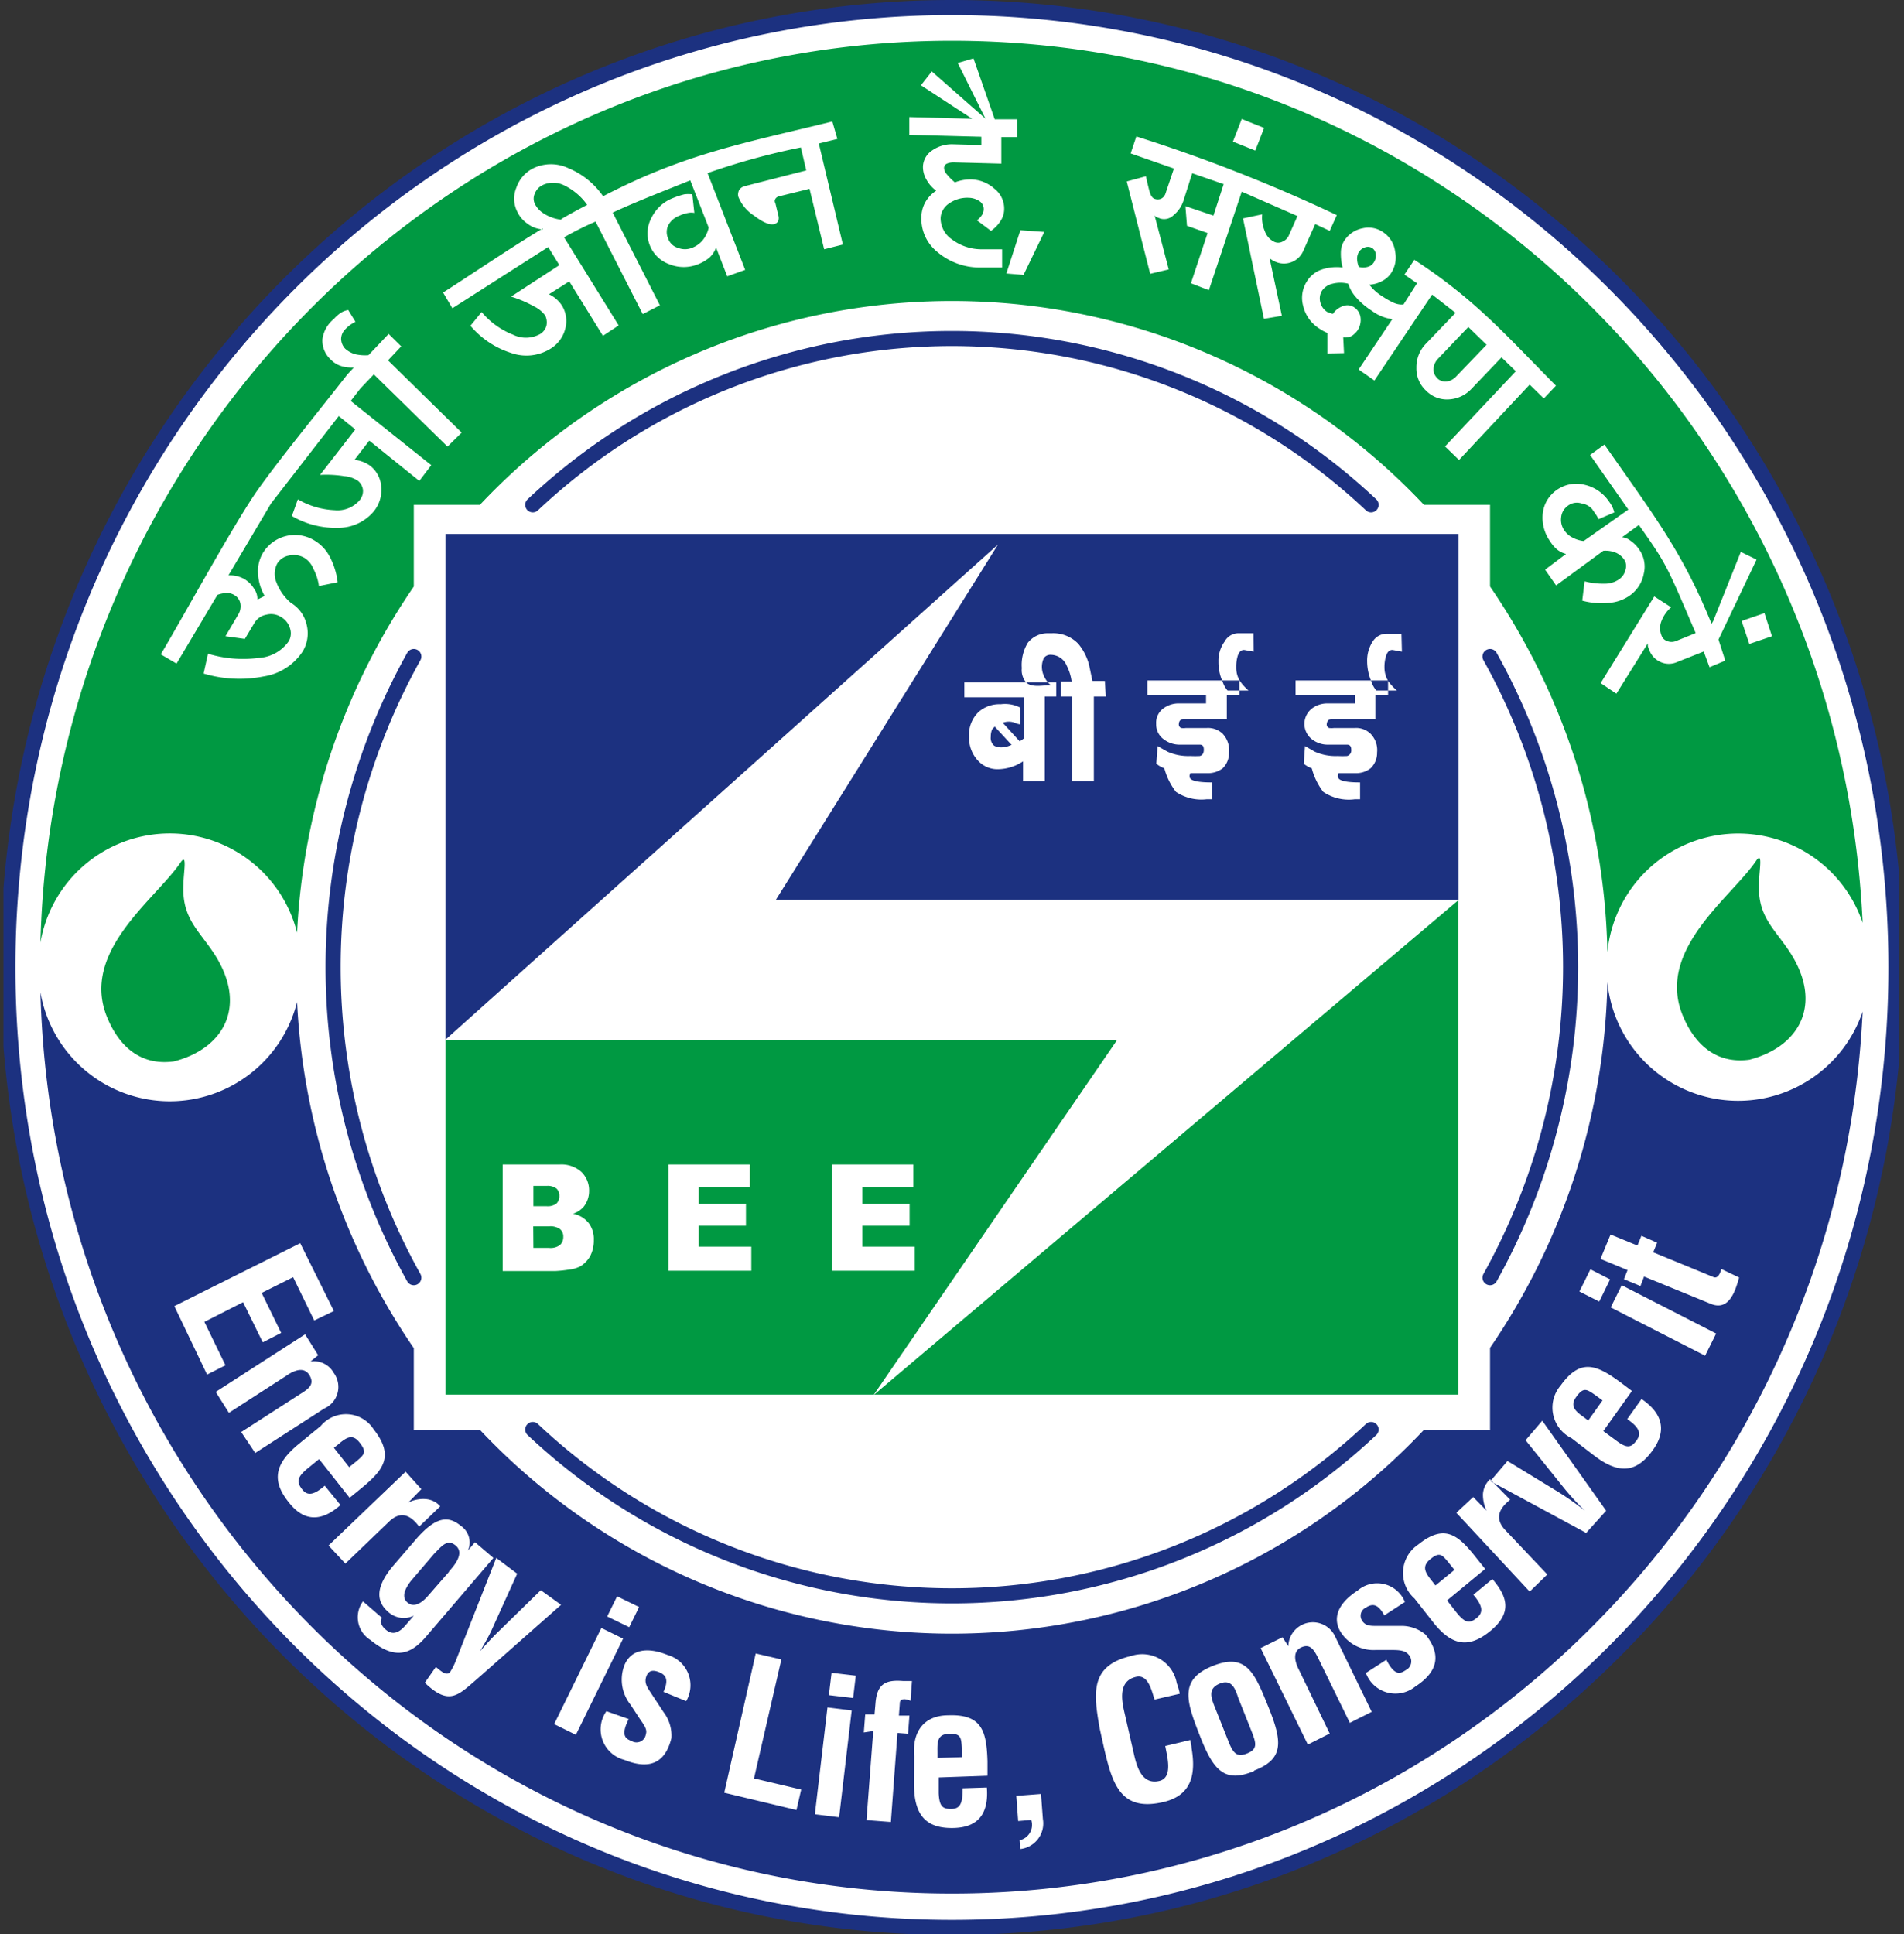 <svg xmlns="http://www.w3.org/2000/svg" xmlns:xlink="http://www.w3.org/1999/xlink" viewBox="0 0 121.01 122.91"><rect x="0" y="0" width="121.01" height="122.91" fill="#333333" stroke="none"/><defs><style>.cls-1,.cls-4,.cls-6{fill:none;}.cls-2{fill:#fff;}.cls-2,.cls-5,.cls-7{fill-rule:evenodd;}.cls-3{clip-path:url(#clip-path);}.cls-4{stroke:#1b1918;stroke-width:0.38px;}.cls-5{fill:#1c3180;}.cls-6{stroke:#1c3180;stroke-linecap:round;stroke-linejoin:round;stroke-width:0.96px;}.cls-7{fill:#009942;}</style><clipPath id="clip-path" transform="translate(0.22 0)"><rect class="cls-1" width="120.5" height="123.2"/></clipPath></defs><g id="Layer_2" data-name="Layer 2"><g id="Layer_1-2" data-name="Layer 1"><path class="cls-2" d="M60.28.57c33.1,0,59.93,27.26,59.93,60.89s-26.83,60.88-59.93,60.88S.35,95.08.35,61.46,27.18.57,60.28.57Z" transform="translate(0.22 0)"/><g class="cls-3"><path class="cls-4" d="M60.28.57c33.1,0,59.93,27.26,59.93,60.89s-26.83,60.88-59.93,60.88S.35,95.08.35,61.46,27.18.57,60.28.57Z" transform="translate(0.22 0)"/></g><path class="cls-5" d="M118.16,64.28c-1.45,31.2-26.81,56.05-57.88,56.05-31.48,0-57.1-25.5-57.93-57.28a8.34,8.34,0,0,0,16.31.62,42.61,42.61,0,0,0,7.42,22v5.19h4.2a41.22,41.22,0,0,0,60,0h4.2V85.65a42.63,42.63,0,0,0,7.46-23.24,8.35,8.35,0,0,0,16.22,1.87ZM28.09,33.93H92.48V57.18H49.09L63.21,34.6,28.09,66.07h0V33.93Z" transform="translate(0.22 0)"/><g class="cls-3"><path class="cls-6" d="M60.28.48c33.15,0,60,27.3,60,61s-26.87,61-60,61-60-27.3-60-61,26.87-61,60-61ZM33.64,32.08a38.86,38.86,0,0,1,53.28,0m7.56,9.64a40.59,40.59,0,0,1,0,39.47m-7.56,9.65a38.86,38.86,0,0,1-53.28,0m-7.56-9.65a40.53,40.53,0,0,1,0-39.47" transform="translate(0.22 0)"/></g><path class="cls-7" d="M28.09,66.07h42.7L55.32,88.62H28.09ZM60.28,2.59c31.07,0,56.44,24.84,57.88,56.05a8.35,8.35,0,0,0-16.22,1.87,42.6,42.6,0,0,0-7.46-23.24V32.08h-4.2a41.22,41.22,0,0,0-60,0h-4.2v5.19a42.61,42.61,0,0,0-7.42,22,8.34,8.34,0,0,0-16.31.63C3.18,28.09,28.8,2.59,60.28,2.59ZM111,67.33c3.18-.84,4.63-3.53,2.58-6.76-1-1.56-2.14-2.32-2-4.51,0-.7.26-2-.18-1.37-1.58,2.34-6.36,5.64-4.69,9.8.85,2.1,2.35,3.14,4.32,2.84Zm-100.14.11c3.19-.83,4.63-3.53,2.58-6.76-1-1.56-2.13-2.32-2-4.51,0-.7.26-2-.18-1.37-1.58,2.34-6.36,5.64-4.69,9.8.85,2.11,2.35,3.14,4.32,2.84Zm81.6-10.23,0,0V88.62H55.34Z" transform="translate(0.22 0)"/><path class="cls-2" d="M28.22,28.38l-4.68-4.59-.85.89,0,0-.62.8,5.12,4.08-.76,1L23.25,28l-.94,1.22a2.12,2.12,0,0,1,1,.38,1.84,1.84,0,0,1,.7,1.35,2.14,2.14,0,0,1-.47,1.54,2.94,2.94,0,0,1-2.21,1.05,5.54,5.54,0,0,1-3-.75l.38-1.06a5.06,5.06,0,0,0,2.34.69,1.85,1.85,0,0,0,1.6-.65.92.92,0,0,0,.2-.63.89.89,0,0,0-.3-.57,1.79,1.79,0,0,0-.88-.31,7.16,7.16,0,0,0-1.55-.08l2.24-2.89-1.05-.85L17,32l-2.7,4.56a1.9,1.9,0,0,1,1,.23,1.81,1.81,0,0,1,.62.61,1.12,1.12,0,0,1,.22.7l.46-.23a3.13,3.13,0,0,1-.42-1.43,2.26,2.26,0,0,1,.29-1.27,2.38,2.38,0,0,1,3.35-.79,2.6,2.6,0,0,1,.92,1A4.69,4.69,0,0,1,21.24,37l-1.19.24a3.33,3.33,0,0,0-.35-1.09,1.47,1.47,0,0,0-.54-.68,1.33,1.33,0,0,0-1-.17,1.1,1.1,0,0,0-.76.51,1.41,1.41,0,0,0-.05,1.2,3.19,3.19,0,0,0,.92,1.3,2.18,2.18,0,0,1,1,1.39,2.23,2.23,0,0,1-.25,1.69,3.61,3.61,0,0,1-2.46,1.59,7.93,7.93,0,0,1-3.84-.18L13,41.54a7.57,7.57,0,0,0,3.2.27,2.51,2.51,0,0,0,1.93-1.06,1,1,0,0,0,.08-.83,1.24,1.24,0,0,0-.58-.72,1.17,1.17,0,0,0-.92-.14,1.1,1.1,0,0,0-.77.54l-.6,1-1.23-.17.8-1.36a1,1,0,0,0,.15-.7.78.78,0,0,0-.36-.54.92.92,0,0,0-.51-.15,2,2,0,0,0-.59.12L11,42.17l-1-.59c1.62-2.74,4.42-7.87,6-10.22,1.3-1.89,4.31-5.57,5.86-7.57l0,0,.41-.44a2.2,2.2,0,0,1-.81-.09,1.62,1.62,0,0,1-.68-.43,1.64,1.64,0,0,1-.51-1.26A2,2,0,0,1,21,20.27a2.16,2.16,0,0,1,.44-.39,1.28,1.28,0,0,1,.47-.18l.46.75a2.21,2.21,0,0,0-.67.5.88.88,0,0,0-.24.59.94.94,0,0,0,.25.61,1.6,1.6,0,0,0,.65.36,2.77,2.77,0,0,0,.84.06l1.28-1.35.8.79-.84.89,4.68,4.59ZM109,40.64l2.42-5.08-1-.49-1.75,4.38-.11.19c-1.85-4.56-3.6-6.8-6.81-11.39l-.91.66,2.43,3.47-2.84,2a2,2,0,0,1-.69-.21,1.41,1.41,0,0,1-.52-.44,1.18,1.18,0,0,1-.22-.85,1,1,0,0,1,.4-.72.94.94,0,0,1,.89-.17,1.11,1.11,0,0,1,.68.36l.29.42.12.22,1-.43a1.9,1.9,0,0,0-.33-.68,2.57,2.57,0,0,0-1.58-1.08,2.14,2.14,0,0,0-1.77.35,2.08,2.08,0,0,0-.87,1.49,2.58,2.58,0,0,0,.47,1.76,2.14,2.14,0,0,0,.47.54,1.5,1.5,0,0,0,.54.26l-1.33,1,.7,1,3-2.2a1.76,1.76,0,0,1,.77.11,1.26,1.26,0,0,1,.55.44.73.73,0,0,1,.09.65,1,1,0,0,1-.42.62,1.57,1.57,0,0,1-.89.27,4.64,4.64,0,0,1-1.29-.15l-.15,1.23a4.69,4.69,0,0,0,1.69.14,2.6,2.6,0,0,0,1.35-.48,2.18,2.18,0,0,0,.87-1.37,1.88,1.88,0,0,0-.29-1.54,2,2,0,0,0-.54-.55,1,1,0,0,0-.55-.23l1.07-.78c1.8,2.55,1.77,2.58,3.61,6.87l-1.26.51a.75.75,0,0,1-.55,0,.58.58,0,0,1-.37-.38,1.22,1.22,0,0,1,0-.88,2.22,2.22,0,0,1,.62-.89l-1.07-.69-3.41,5.51,1,.67,2-3.2v.17a1.61,1.61,0,0,0,.09.25,1.33,1.33,0,0,0,.72.77,1.28,1.28,0,0,0,1.05,0l1.69-.67.37,1,1-.42ZM34.27,14.58a1.82,1.82,0,0,1-1-.39,1.87,1.87,0,0,1-.6-.71,1.82,1.82,0,0,1-.07-1.56,2.14,2.14,0,0,1,1.08-1.23,2.59,2.59,0,0,1,2.23,0,5,5,0,0,1,2.2,1.78c5.23-2.72,9-3.38,14.57-4.75L53,8.83l-1.18.29,1.53,6.42-1.19.3L51.23,12l-1.95.48a.35.35,0,0,0-.22.16.25.25,0,0,0,0,.27l.18.75a.58.58,0,0,1,0,.39.4.4,0,0,1-.25.19q-.44.11-1.29-.54a2.54,2.54,0,0,1-1-1.21.64.64,0,0,1,.06-.42.59.59,0,0,1,.35-.24l3.91-1-.34-1.46A44.33,44.33,0,0,0,44.75,11l2.39,6.15L46,17.56l-.71-1.83a1.61,1.61,0,0,1-.4.62,2.5,2.5,0,0,1-.74.44,2.42,2.42,0,0,1-1.83,0,2.08,2.08,0,0,1-1.14-2.94,2.54,2.54,0,0,1,1.36-1.26,5.57,5.57,0,0,1,.73-.24,2,2,0,0,1,.51,0l.13,1.18a1,1,0,0,0-.39,0,2.33,2.33,0,0,0-.57.18,1.31,1.31,0,0,0-.7.61,1,1,0,0,0,0,.85.92.92,0,0,0,.62.58,1.19,1.19,0,0,0,.89,0,1.63,1.63,0,0,0,.7-.51,1.86,1.86,0,0,0,.36-.78l-1.17-3c-1.65.67-3.34,1.31-4.93,2.05l3,5.89-1.09.56-3-5.88a21.41,21.41,0,0,0-2,1l3.47,5.6-1,.66-2.14-3.46-1.29.82a2,2,0,0,1,.82.71,1.87,1.87,0,0,1,.21,1.5,2.1,2.1,0,0,1-1,1.29,2.9,2.9,0,0,1-2.43.23,5.57,5.57,0,0,1-2.59-1.73l.71-.87a5,5,0,0,0,2,1.44,1.85,1.85,0,0,0,1.73-.05.9.9,0,0,0,.39-.53,1,1,0,0,0-.08-.64,1.92,1.92,0,0,0-.73-.59,7.22,7.22,0,0,0-1.44-.61l3.07-2-.71-1.15-6.09,3.89-.59-1c2.09-1.34,4.24-2.81,6.33-4.07Zm1.2-.67c.54-.31,1.08-.61,1.63-.89a3.87,3.87,0,0,0-1.46-1.24,1.57,1.57,0,0,0-1.41,0,1,1,0,0,0-.46.52.77.77,0,0,0,0,.65,1.54,1.54,0,0,0,.59.63,2.54,2.54,0,0,0,1.09.38Zm75,25.55,1.45-.5.48,1.47-1.44.49ZM71.64,9.75,72,8.67a101.33,101.33,0,0,1,12.74,5l-.45,1-.92-.43-.75,1.68a1.34,1.34,0,0,1-1.81.7.88.88,0,0,1-.23-.13.31.31,0,0,1-.12-.11l.79,3.69-1.14.19-1.33-6.38L80,13.62a2.15,2.15,0,0,0,.17,1.08,1.17,1.17,0,0,0,.58.66.58.58,0,0,0,.53,0,.77.77,0,0,0,.4-.37l.56-1.26-3.54-1.55-2.09,6.26L75.47,18l1.06-3.19-1.31-.46-.1-1.25,1.78.6.65-2-2-.69L75,12.74a2,2,0,0,1-.64.94.85.85,0,0,1-.83.21l-.24-.09a.33.33,0,0,1-.13-.11l.9,3.43-1.18.28-1.49-5.87,1.22-.33c.09.42.17.76.24,1s.18.39.3.43a.56.56,0,0,0,.42,0,.55.55,0,0,0,.28-.32l.54-1.6ZM78.14,9l.56-1.44,1.42.57-.56,1.44Zm6,13.46,0-1.3a3.07,3.07,0,0,1-.54-.3,2.34,2.34,0,0,1-1-1.43,1.94,1.94,0,0,1,.28-1.61,1.75,1.75,0,0,1,.9-.69A3,3,0,0,1,85.11,17,3.44,3.44,0,0,1,85,16a1.42,1.42,0,0,1,.22-.71,1.78,1.78,0,0,1,1.15-.78,1.63,1.63,0,0,1,1.35.27A1.74,1.74,0,0,1,88.45,16a1.79,1.79,0,0,1-.29,1.4,1.48,1.48,0,0,1-.56.47,1.82,1.82,0,0,1-.79.22,3,3,0,0,0,.84.75,4.72,4.72,0,0,0,.73.41,1.26,1.26,0,0,0,.6.1L89.84,18l-.8-.55.63-.94c3.82,2.49,5.69,4.65,9,8l-.77.81L97,24.44l-4.49,4.79-.89-.86,4.5-4.78-.91-.88-1.91,2a2.12,2.12,0,0,1-1.43.67,1.85,1.85,0,0,1-1.45-.55,1.9,1.9,0,0,1-.62-1.46,2.12,2.12,0,0,1,.57-1.49l1.92-2-1.49-1.16-3.67,5.46-1-.7,2.14-3.2a2.7,2.7,0,0,1-1.3-.53,4.59,4.59,0,0,1-1-.85,2.3,2.3,0,0,1-.5-.87,2,2,0,0,0-1,0,1.09,1.09,0,0,0-.66.43.92.92,0,0,0-.12.74,1,1,0,0,0,.45.63l.35.12a1.24,1.24,0,0,1,.65-.5.76.76,0,0,1,.72.09.91.91,0,0,1,.39.64,1.21,1.21,0,0,1-.18.8,1.31,1.31,0,0,1-.4.38,1,1,0,0,1-.52.08l.05,1Zm2-5.5a1,1,0,0,0,.56,0,.64.64,0,0,0,.39-.28.77.77,0,0,0,.13-.5.53.53,0,0,0-.22-.41.52.52,0,0,0-.44-.06.75.75,0,0,0-.42.31.87.87,0,0,0-.11.42,1.56,1.56,0,0,0,.11.52Zm5,7.09a.72.72,0,0,0,.59.19,1,1,0,0,0,.61-.33l1.92-2-1.16-1.13-1.91,2a1,1,0,0,0-.3.66.75.75,0,0,0,.25.6ZM57.57,8.57l0-1.13,4,.11L58.31,5.42,59,4.54l3.41,3L60.65,4l1-.29L63,7.58l1.42,0,0,1.13-1,0,0,1.69-3-.08a1.08,1.08,0,0,0-.46.08.31.31,0,0,0-.18.26.65.65,0,0,0,.17.41,3.58,3.58,0,0,0,.52.52,2.7,2.7,0,0,1,1-.19,2.31,2.31,0,0,1,1.52.6,1.6,1.6,0,0,1,.61,1.32,1.36,1.36,0,0,1-.23.72,2.15,2.15,0,0,1-.61.63L61.87,14a1.3,1.3,0,0,0,.32-.34.67.67,0,0,0,.11-.37.59.59,0,0,0-.26-.5,1.25,1.25,0,0,0-.68-.22,2,2,0,0,0-1.26.36,1.18,1.18,0,0,0-.54.93,1.64,1.64,0,0,0,.73,1.36,3.11,3.11,0,0,0,1.81.62l1.37,0,0,1.16L62,17a4.16,4.16,0,0,1-2.66-1,2.7,2.7,0,0,1-1-2.21,2,2,0,0,1,.25-.94,2.11,2.11,0,0,1,.69-.73,2.16,2.16,0,0,1-.62-.71,1.56,1.56,0,0,1-.22-.84,1.29,1.29,0,0,1,.57-1,2.19,2.19,0,0,1,1.35-.4l1.79.05V8.69Zm6.17,8.81.89-2.75,1.52.11-1.32,2.73Z" transform="translate(0.22 0)"/><path class="cls-2" d="M12.94,87.35l1.17-.59L12.77,84l2.46-1.25,1.25,2.55,1.17-.6-1.24-2.54,2-1,1.34,2.75L21,83.31,18.86,79l-8,4ZM20,86.12l-.83-1.33-5.68,3.66.84,1.33L18,87.41c.59-.41,1.16-.53,1.46,0s0,.81-.59,1.17L15.11,91,16,92.33l4.38-2.82a1.5,1.5,0,0,0,.61-2.27,1.44,1.44,0,0,0-1.48-.72v0Zm-1.21,5.62C17.25,93,17,94.08,18.16,95.5c1,1.26,2.12,1.15,3.26.14l-1-1.23c-.65.56-1.08.69-1.43.24s-.37-.74.31-1.31l.76-.62L22,95.18l.71-.58c1.43-1.17,2.16-2.06.82-3.77a2.09,2.09,0,0,0-3.37-.21ZM21,92l.22-.17c.47-.39.91-.8,1.4-.18s.33.77-.19,1.21l-.46.37Zm5.56,2.63-1-1.11-4.9,4.69,1.07,1.15,2.82-2.71c.74-.67,1.35-.34,1.87.36l1.34-1.29a1.36,1.36,0,0,0-.92-.46,2.12,2.12,0,0,0-1.11.22l0,0Zm1.75,5.26L27,101.39c-.51.6-1,.75-1.35.42s-.15-.83.24-1.34l1.47-1.72c.48-.48.84-1,1.39-.53s-.06,1.23-.43,1.63Zm-5.46,1.87a1.7,1.7,0,0,0,.48,2.46C25,105.6,26,105,26.86,104l4.28-5-1.17-1-.45.53,0,0a1.27,1.27,0,0,0-.44-1.56c-.78-.65-1.55-.63-2.79.76l-1.6,1.86c-.68.85-1.26,1.93-.27,2.81a1.47,1.47,0,0,0,1.66.27v0l-.51.59c-.35.41-.78.73-1.28.29a1,1,0,0,1-.29-.39.33.33,0,0,1,.06-.35ZM31.32,99l-2.53,6.43a4.24,4.24,0,0,1-.39.8c-.24.35-.71-.15-.92-.3l-.7,1c1.57,1.52,2.15.76,3.36-.27l5.3-4.68-1.29-.93-2.65,2.59a16.61,16.61,0,0,0-1.21,1.3v0c.3-.53.59-1,.85-1.61L32.65,100Zm5.06,11.24,3-6.11L38,103.45l-3,6.11Zm3.39-6.84.63-1.28L39,101.44l-.63,1.28Zm-1.45,5.34a2,2,0,0,0,1.13,3.09c2,.81,2.71-.22,3-1.37a2.44,2.44,0,0,0-.49-1.65l-.85-1.29c-.2-.31-.4-.59-.25-1s.47-.4.81-.26c.5.2.59.55.28,1.25l1.44.59a2,2,0,0,0-1.17-2.93c-1.38-.56-2.37-.31-2.76.66a2.55,2.55,0,0,0,.39,2.49l.57.87c.2.31.53.68.41,1a.6.6,0,0,1-.88.46c-.33-.14-.79-.28-.21-1.41Zm12.08,6.28.3-1.3-3-.71,1.74-7.56-1.63-.38-2,8.85Zm2.71.46.8-6.79-1.54-.19-.8,6.79ZM54,107.9l.17-1.42-1.54-.18-.17,1.42ZM55.28,110l-.43,5.66,1.55.12.42-5.66.67.05.09-1.15-.67,0,.06-.8c0-.16.12-.26.34-.24a1.18,1.18,0,0,1,.34.1l.09-1.26-.58,0c-1.13-.09-1.65.21-1.74,1.44l-.06.68-.59,0-.09,1.15Zm2.59,3.37c0,2,.78,2.85,2.57,2.79,1.59-.06,2.18-1,2.06-2.57l-1.54.05c0,.86-.1,1.29-.68,1.31s-.8-.14-.84-1l0-1,3.1-.11,0-.92c-.06-1.86-.32-3-2.48-2.92-1.53,0-2.31,1-2.18,2.61Zm1.49-1.66v-.28c0-.62-.07-1.22.7-1.25s.81.19.85.88v.6Zm5.26,5.79a1.64,1.64,0,0,0,1.44-1.91L65.94,114l-1.57.12.12,1.6.83-.07a1,1,0,0,1-.74,1.29Zm9.22-6.55c.09.57.53,2-.37,2.22-1.11.27-1.44-.91-1.61-1.65l-.56-2.45c-.15-.68-.61-2.21.67-2.51.8-.19,1,.89,1.19,1.44l1.6-.37a3.93,3.93,0,0,0-.19-.67,2.23,2.23,0,0,0-2.9-1.73c-2.61.61-2.4,2.33-2,4.6l.28,1.26c.54,2.36,1.1,4.05,3.78,3.42,1.81-.43,2.06-1.79,1.78-3.43,0-.17-.06-.35-.08-.51ZM77,108.51c-.24-.6-.48-1.2.29-1.52s1,.32,1.19.91l.84,2.11c.31.78.39,1.14-.27,1.41s-.9,0-1.21-.8Zm2.49,4c1.87-.72,1.81-1.79.92-4S79,105,76.84,105.87s-1.64,2.29-.79,4.46,1.56,3,3.44,2.21Zm1.8-8.47-1.39.69,3,6.13,1.39-.7-1.93-4c-.34-.64-.41-1.24.13-1.48s.79.12,1.08.71l2,4.09,1.39-.7-2.3-4.73a1.56,1.56,0,0,0-3,.56l0,0Zm5.3,2.27a2,2,0,0,0,3.13.87c1.81-1.17,1.4-2.37.67-3.3a2.38,2.38,0,0,0-1.61-.56l-1.53,0c-.36,0-.7,0-.91-.35a.57.57,0,0,1,.26-.82c.46-.3.79-.17,1.16.5l1.31-.85a1.9,1.9,0,0,0-3-.73c-1.26.81-1.63,1.77-1.07,2.66a2.47,2.47,0,0,0,2.21,1.12l1,0c.36,0,.85,0,1.07.27a.62.62,0,0,1-.14,1c-.3.19-.68.48-1.25-.65Zm4.2-3.32c1.21,1.59,2.31,1.8,3.7.66s1.13-2.15.14-3.31l-1.21,1c.55.65.68,1.09.23,1.46s-.73.37-1.29-.32l-.61-.78,2.42-2L93.61,99c-1.15-1.46-2-2.21-3.71-.84a2.17,2.17,0,0,0-.22,3.42Zm.22-2.24-.17-.22c-.38-.48-.78-.93-.18-1.43s.76-.33,1.19.2l.37.46Zm2.4-5.62-1.07,1L97,101.14l1.12-1.09-2.7-2.85c-.67-.74-.34-1.36.34-1.9L94.48,94a1.42,1.42,0,0,0-.45.94A2.35,2.35,0,0,0,94.26,96l0,0Zm7.18,2.28L101.86,96,97.8,90.28l-1.06,1.24,2.41,3A15.71,15.71,0,0,0,100.51,96l0,0a18.5,18.5,0,0,0-1.64-1.16l-3.28-2-1.09,1.28Zm.5-4.92c1.58,1.21,2.7,1.11,3.75-.36.93-1.3.52-2.38-.73-3.23l-.91,1.28c.7.48.94.87.6,1.34s-.6.56-1.33,0l-.79-.58,1.82-2.55-.73-.55c-1.49-1.09-2.53-1.57-3.8.2a2.16,2.16,0,0,0,.69,3.35Zm-.37-2.22-.22-.17c-.5-.36-1-.69-.55-1.32s.65-.53,1.2-.14l.48.35Zm8.13-5.53-6-3.07-.7,1.41,6,3.07Zm-6.74-3.44-1.25-.64-.7,1.41,1.26.64Zm7.07-.66c-.05.19-.18.6-.46.53l-3.87-1.59.25-.61-1-.44-.25.62-1.71-.7L101.5,80l1.72.71-.23.58,1.05.43.23-.6,4.23,1.73c1.16.48,1.56-.77,1.81-1.67Z" transform="translate(0.22 0)"/><path class="cls-2" d="M66.91,44.26h-.73v5.37H64.8V48.38a2.94,2.94,0,0,1-1.62.5A1.67,1.67,0,0,1,62,48.4a2.12,2.12,0,0,1-.63-1.57A2,2,0,0,1,62,45.22a2,2,0,0,1,1.38-.47,2.11,2.11,0,0,1,1.23.21l0,1.07a1.23,1.23,0,0,1-.33-.1,1.06,1.06,0,0,0-.77,0l1.08,1.18.16-.11.12-.09v-2.6H61.07v-.95h5.84Zm-2.85,3.06L63,46.17l-.16.17a1.09,1.09,0,0,0-.09.47.64.64,0,0,0,.22.58,1,1,0,0,0,.59.09,1.6,1.6,0,0,0,.53-.16Zm6-3.06H69.3v5.37H67.92V44.26H67.2v-.95h.69a3.11,3.11,0,0,0-.31-1,1.11,1.11,0,0,0-1-.7.52.52,0,0,0-.46.21,1.32,1.32,0,0,0-.08.89,1.66,1.66,0,0,0,.52.83c-.48,0-1.28.19-1.6-.22a1.21,1.21,0,0,1-.24-.86,2.73,2.73,0,0,1,.38-1.61,1.6,1.6,0,0,1,1.23-.61h.3a2.2,2.2,0,0,1,1.68.67A3.44,3.44,0,0,1,69,42.27l.21,1H70Zm5.33,5h0a.15.15,0,0,0,0,.1q0,.36,1.41.36l0,1.07s-.14,0-.34,0a2.89,2.89,0,0,1-1.94-.47,4.21,4.21,0,0,1-.74-1.5,1.63,1.63,0,0,1-.51-.29l.08-1.12.64.36a3.24,3.24,0,0,0,1.44.27,5.87,5.87,0,0,0,.61,0c.17-.05.25-.18.25-.4s-.08-.32-.25-.32H74.77a1.66,1.66,0,0,1-1-.32,1.17,1.17,0,0,1-.51-1,1.13,1.13,0,0,1,.48-1,1.61,1.61,0,0,1,1-.3h1.69v-.51H72.7v-.95h5.85v.95h-.8v1.51H75c-.19,0-.29.11-.3.32a.24.24,0,0,0,.15.24,1,1,0,0,0,.3,0h1.33a1.34,1.34,0,0,1,1,.36,1.51,1.51,0,0,1,.41,1.2,1.34,1.34,0,0,1-.4,1,1.52,1.52,0,0,1-.92.31l-1.14,0Zm4.07-7.85-.61-.11c-.17,0-.3.09-.4.36a2.3,2.3,0,0,0-.1.73,1.61,1.61,0,0,0,.25.91,3.44,3.44,0,0,0,.53.58H77.8a1.57,1.57,0,0,1-.31-.55,3.05,3.05,0,0,1-.27-1.29,2.08,2.08,0,0,1,.39-1.27,1,1,0,0,1,.84-.53h1Zm5.36,7.85h0a.15.15,0,0,0,0,.1c0,.24.47.36,1.4.36l0,1.07s-.14,0-.34,0a2.9,2.9,0,0,1-2-.47,4.24,4.24,0,0,1-.73-1.5,1.63,1.63,0,0,1-.51-.29l.08-1.12.63.36a3.26,3.26,0,0,0,1.45.27,5.46,5.46,0,0,0,.6,0,.37.37,0,0,0,.26-.4c0-.21-.09-.32-.26-.32H84.19a1.63,1.63,0,0,1-1-.32,1.24,1.24,0,0,1,0-2,1.61,1.61,0,0,1,1-.3h1.7v-.51H82.12v-.95H88v.95h-.81v1.51H84.41c-.19,0-.29.11-.31.32a.24.24,0,0,0,.15.24,1.11,1.11,0,0,0,.31,0h1.32a1.32,1.32,0,0,1,1,.36,1.48,1.48,0,0,1,.42,1.2,1.34,1.34,0,0,1-.41,1,1.49,1.49,0,0,1-.91.31l-1.14,0Zm4.06-7.85-.6-.11c-.17,0-.31.09-.4.36a2.29,2.29,0,0,0-.11.73,1.7,1.7,0,0,0,.25.91,3.61,3.61,0,0,0,.54.58h-1.3a1.41,1.41,0,0,1-.31-.55,3.23,3.23,0,0,1-.28-1.29A2.22,2.22,0,0,1,87,40.8a1.06,1.06,0,0,1,.85-.53h1Z" transform="translate(0.22 0)"/><path class="cls-2" d="M31.73,74h3.62a1.91,1.91,0,0,1,1.39.48,1.63,1.63,0,0,1,.48,1.2,1.6,1.6,0,0,1-.34,1,1.56,1.56,0,0,1-.68.45,1.65,1.65,0,0,1,1,.6,1.68,1.68,0,0,1,.32,1.07,2.14,2.14,0,0,1-.22,1,1.79,1.79,0,0,1-.62.66,2,2,0,0,1-.74.22,7.91,7.91,0,0,1-.86.09H31.73Zm1.95,2.65h.84a.93.93,0,0,0,.63-.17.66.66,0,0,0,.18-.49.6.6,0,0,0-.18-.46.92.92,0,0,0-.62-.17h-.85Zm0,2.65h1a1,1,0,0,0,.7-.19.7.7,0,0,0,.2-.52.61.61,0,0,0-.2-.48,1.06,1.06,0,0,0-.71-.18h-1ZM42.26,74h5.18v1.44H44.19v1.07h3v1.38h-3v1.33h3.34v1.53H42.26Zm10.39,0h5.18v1.44H54.59v1.07h3v1.38h-3v1.33h3.33v1.53H52.65Z" transform="translate(0.22 0)"/></g></g></svg>